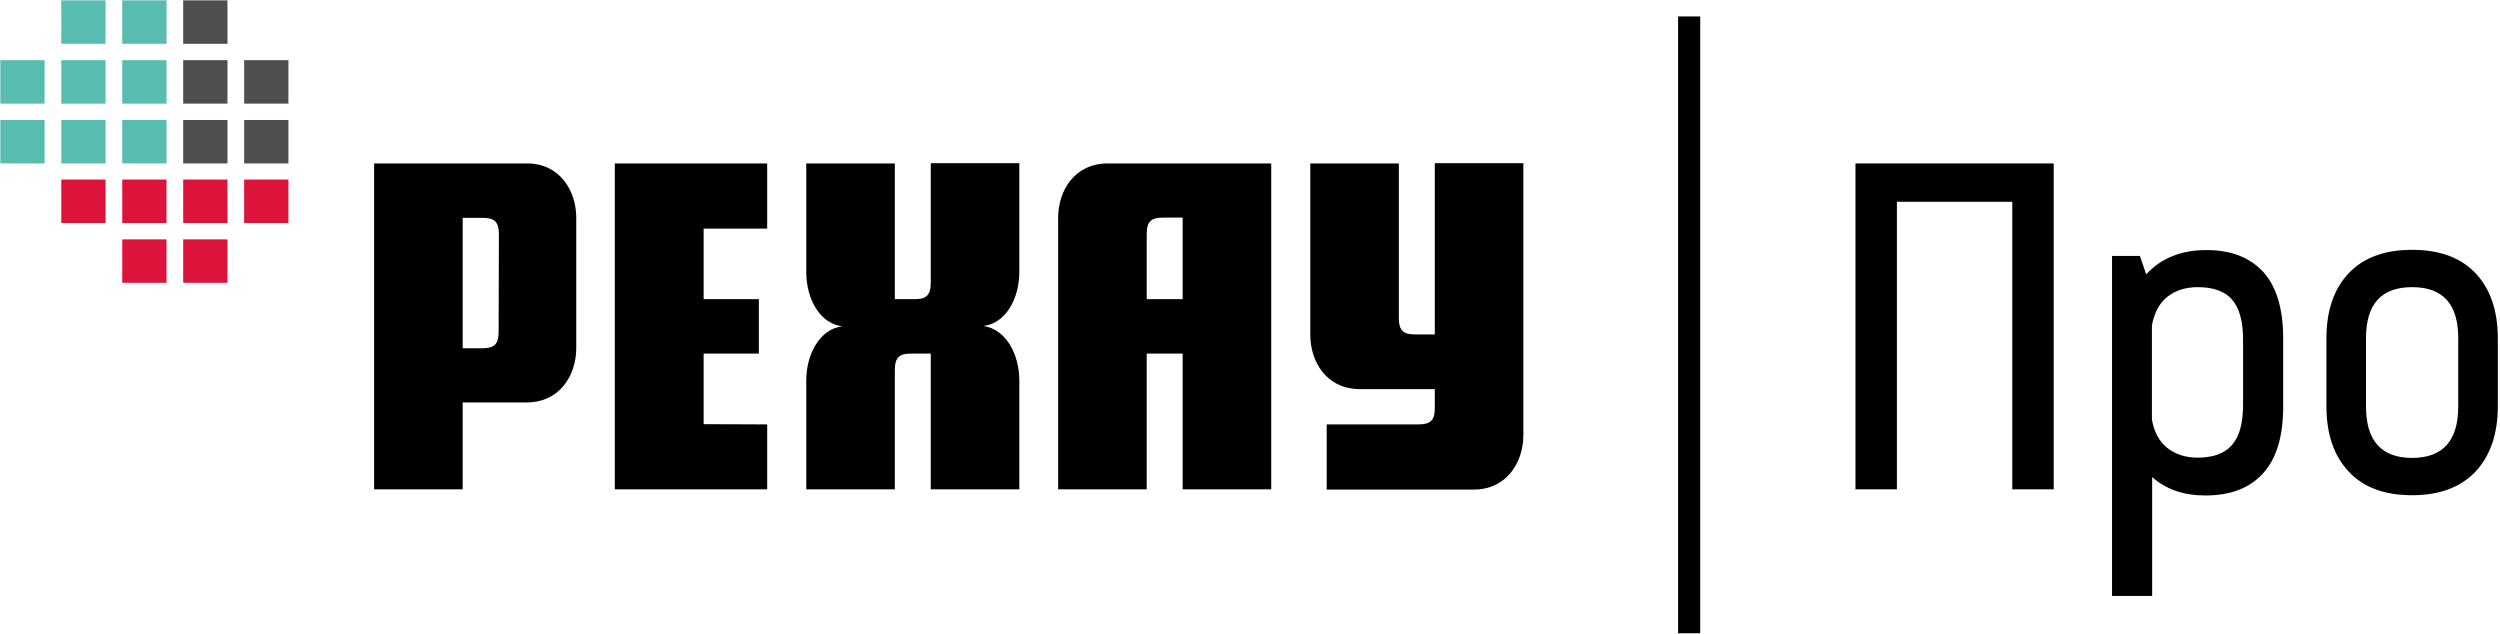 <svg width="954" height="242" viewBox="0 0 954 242" fill="none" xmlns="http://www.w3.org/2000/svg">
<path d="M86.804 107.918H69.906V91.336H86.804V107.918Z" fill="#dc143c"/>
<path d="M63.545 107.918H46.647V91.336H63.545V107.918Z" fill="#dc143c"/>
<path d="M110.064 85.093H93.166V68.511H110.064V85.093Z" fill="#dc143c"/>
<path d="M86.804 85.093H69.906V68.511H86.804V85.093Z" fill="#dc143c"/>
<path d="M63.545 85.093H46.647V68.511H63.545V85.093Z" fill="#dc143c"/>
<path d="M40.285 85.093H23.388V68.511H40.285V85.093Z" fill="#dc143c"/>
<path d="M110.064 62.366H93.166V45.784H110.064V62.366Z" fill="#4E4E4E"/>
<path d="M86.804 62.366H69.906V45.784H86.804V62.366Z" fill="#4E4E4E"/>
<path d="M63.545 62.366H46.647V45.784H63.545V62.366Z" fill="#58bcaf"/>
<path d="M40.285 62.366H23.388V45.784H40.285V62.366Z" fill="#58bcaf"/>
<path d="M17.026 62.366H0.128V45.784H17.026V62.366Z" fill="#58bcaf"/>
<path d="M110.064 39.541H93.166V22.959H110.064V39.541Z" fill="#4E4E4E"/>
<path d="M86.804 39.541H69.906V22.959H86.804V39.541Z" fill="#4E4E4E"/>
<path d="M63.545 39.541H46.647V22.959H63.545V39.541Z" fill="#58bcaf"/>
<path d="M40.285 39.541H23.388V22.959H40.285V39.541Z" fill="#58bcaf"/>
<path d="M17.026 39.541H0.128V22.959H17.026V39.541Z" fill="#58bcaf"/>
<path d="M86.804 16.716H69.906V0.134H86.804V16.716Z" fill="#4E4E4E"/>
<path d="M63.545 16.716H46.647V0.134H63.545V16.716Z" fill="#58bcaf"/>
<path d="M40.285 16.716H23.388V0.134H40.285V16.716Z" fill="#58bcaf"/>
<path d="M581.315 62.366V166.053C581.315 176.392 574.953 186.829 562.33 186.829H506.268V161.956H541.157C546.426 161.956 547.519 159.908 547.519 155.713V148.495H518.991C506.268 148.495 500.006 138.156 500.006 127.719V62.366H533.802V121.379C533.802 126.548 535.889 127.621 540.163 127.621H547.519V62.268H581.315V62.366Z" fill="black"/>
<path d="M422.773 62.366C410.05 62.366 403.788 72.705 403.788 83.142V186.732H437.584V134.937H451.301V186.732H485.096V62.366H422.773ZM451.301 114.161H437.584V89.287C437.584 84.118 439.671 83.045 443.945 83.045H451.301V114.161Z" fill="black"/>
<path d="M388.977 145.276V186.732H355.182V134.937H347.826C343.552 134.937 341.465 136.01 341.465 141.18V186.732H307.669V145.276C307.669 134.937 312.937 125.573 321.386 124.5C312.937 123.525 307.669 114.161 307.669 103.821V62.366H341.465V114.161H348.82C353.094 114.161 355.182 113.088 355.182 107.918V62.268H388.977V103.724C388.977 114.063 383.709 123.427 375.26 124.402C383.709 125.573 388.977 134.937 388.977 145.276Z" fill="black"/>
<path d="M268.506 114.161H289.578V134.937H268.506V161.859L292.759 161.956V186.732H234.611V62.366H292.759V87.239H268.506V114.161Z" fill="black"/>
<path d="M200.914 62.366H142.766V186.732H176.562V153.568H200.914C213.637 153.568 219.9 143.228 219.9 132.791V83.045C219.9 72.705 213.538 62.268 200.914 62.366ZM190.279 126.646C190.279 131.816 188.191 132.889 183.917 132.889H176.562V83.142H184.016C188.291 83.142 190.378 84.215 190.378 89.385L190.279 126.646Z" fill="black"/>
<path d="M648.807 241.648H640.358V6.279H648.807V241.648Z" fill="black"/>
<path d="M783.691 62.366V186.732H767.887V76.997H723.853V186.732H708.049V62.366H783.691Z" fill="black"/>
<path d="M863.608 103.724C868.678 109.283 871.262 117.77 871.262 129.084V155.226C871.262 166.541 868.678 175.027 863.608 180.587C858.539 186.244 851.183 189.073 841.542 189.073C833.291 189.073 826.532 186.732 821.264 182.05V227.407H805.957V97.676H816.592L818.978 104.699C821.761 101.675 825.041 99.334 828.918 97.773C832.794 96.213 837.069 95.433 841.641 95.433C851.183 95.335 858.439 98.164 863.608 103.724ZM855.954 129.572C855.954 122.647 854.563 117.575 851.78 114.356C848.997 111.137 844.623 109.576 838.659 109.576C833.987 109.576 830.111 110.844 827.029 113.283C823.948 115.721 822.059 119.428 821.165 124.207V160.005C821.96 164.785 823.948 168.491 827.029 170.93C830.111 173.368 833.987 174.636 838.659 174.636C844.623 174.636 848.997 172.978 851.78 169.759C854.563 166.541 855.954 161.468 855.954 154.543V129.572Z" fill="black"/>
<path d="M896.311 180.001C890.645 174.051 887.762 165.663 887.762 154.933V129.182C887.762 118.452 890.645 110.161 896.311 104.211C901.976 98.261 910.028 95.335 920.464 95.335C930.901 95.335 938.953 98.261 944.618 104.211C950.284 110.161 953.167 118.452 953.167 129.182V154.933C953.167 165.663 950.284 173.954 944.618 180.001C938.953 185.951 930.901 188.975 920.464 188.975C910.028 188.975 901.976 186.049 896.311 180.001ZM938.058 155.128V128.987C938.058 116.014 932.194 109.576 920.464 109.576C908.735 109.576 902.871 116.014 902.871 128.987V155.128C902.871 168.199 908.735 174.734 920.464 174.734C932.194 174.734 938.058 168.199 938.058 155.128Z" fill="black"/>
</svg>
